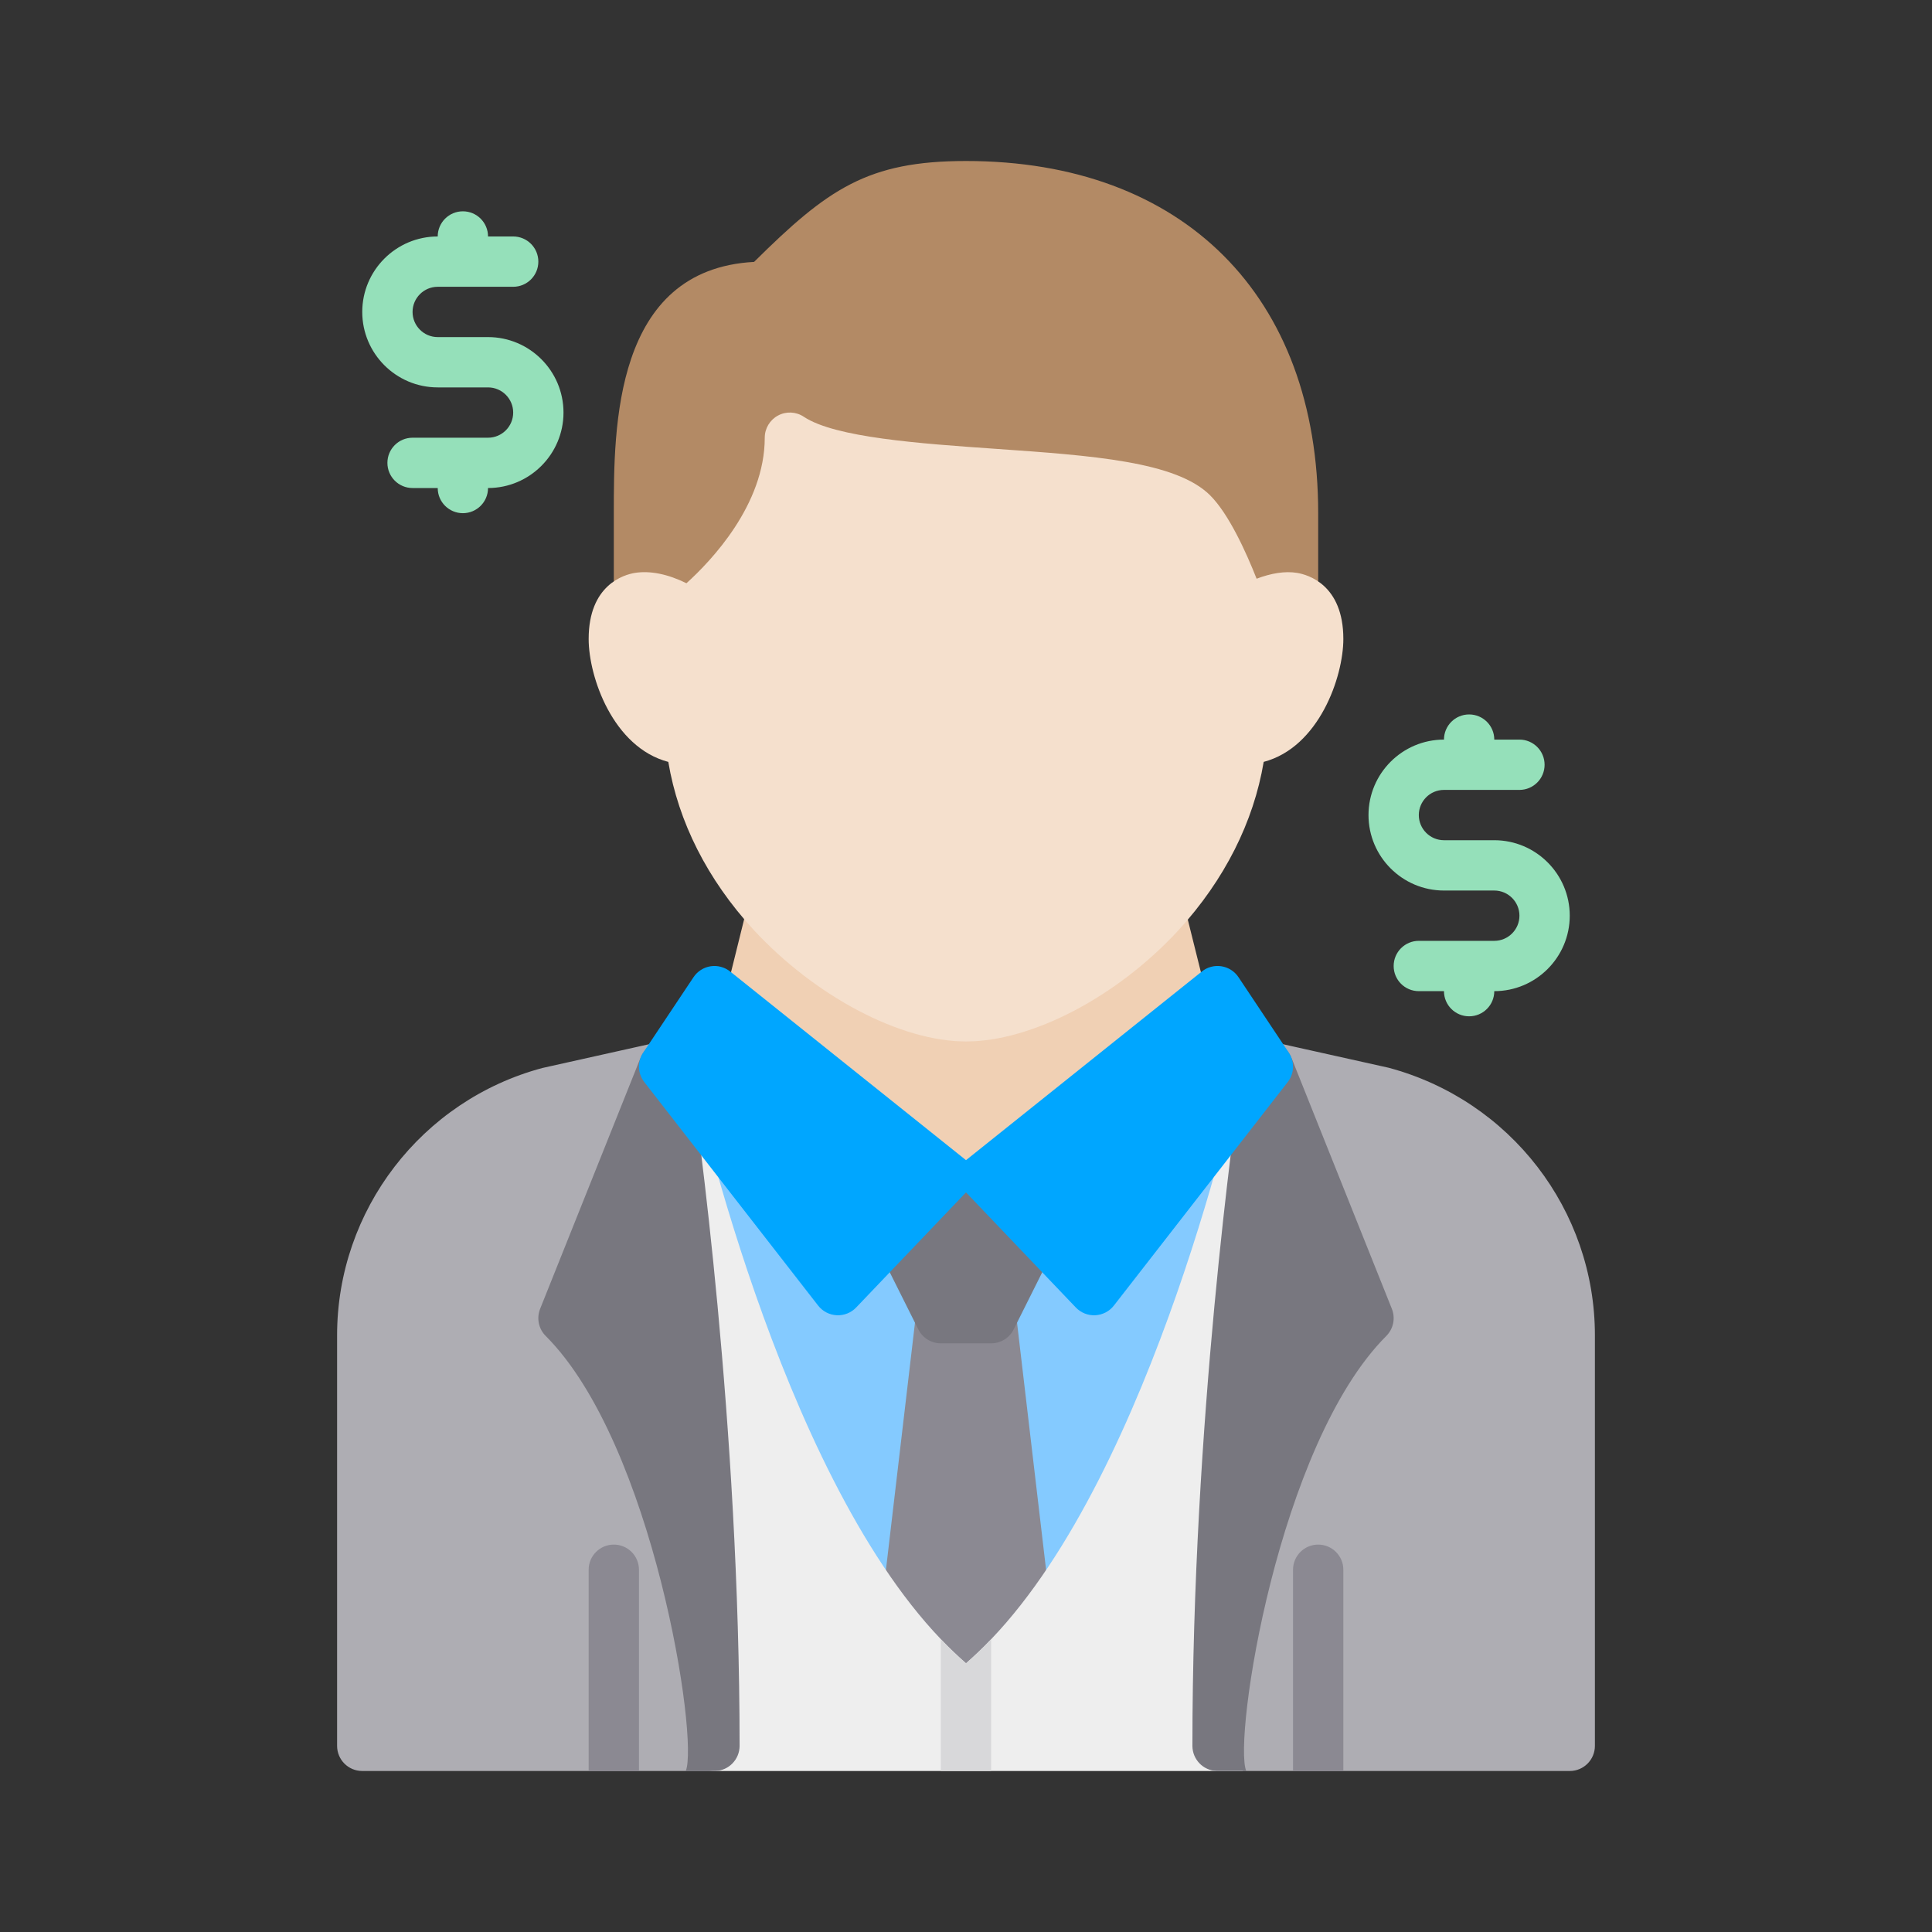 <?xml version="1.0" encoding="UTF-8" standalone="no"?> <svg xmlns:dc="http://purl.org/dc/elements/1.1/" xmlns:cc="http://creativecommons.org/ns#" xmlns:rdf="http://www.w3.org/1999/02/22-rdf-syntax-ns#" xmlns:svg="http://www.w3.org/2000/svg" xmlns="http://www.w3.org/2000/svg" xmlns:sodipodi="http://sodipodi.sourceforge.net/DTD/sodipodi-0.dtd" xmlns:inkscape="http://www.inkscape.org/namespaces/inkscape" id="Layer_1" height="72" viewBox="0 0 86.4 86.4" width="72" version="1.1" sodipodi:docname="Rich man.svg" inkscape:version="1.0 (4035a4fb49, 2020-05-01)"><rect x="0" y="0" width="86.4" height="86.4" fill="#333333" stroke="none"/><defs id="defs97"></defs><g id="g92" transform="matrix(1.125,0,0,1.125,7.2,7.2)"><g fill="#aeadb3" id="g6"><path d="m 48.798,36.044 -4.58,-1.02 c -0.362,-0.082 -0.739,0.046 -0.979,0.328 -0.24,0.283 -0.305,0.675 -0.167,1.02 l 3.764,9.408 c -4.804,5.419 -5.791,16.647 -5.831,17.137 -0.023,0.279 0.071,0.554 0.26,0.76 C 41.453,63.883 41.721,64 42,64 h 14 c 0.553,0 1,-0.448 1,-1 V 46.68 c 0,-4.97 -3.356,-9.34 -8.202,-10.636 z" id="path2"></path><path d="m 20.929,36.372 c 0.138,-0.345 0.073,-0.737 -0.167,-1.02 -0.24,-0.282 -0.617,-0.41 -0.979,-0.328 l -4.621,1.03 C 10.356,37.34 7,41.71 7,46.68 V 63 c 0,0.552 0.447,1 1,1 h 14 c 0.279,0 0.547,-0.117 0.736,-0.323 0.188,-0.206 0.283,-0.481 0.26,-0.76 -0.04,-0.49 -1.027,-11.718 -5.831,-17.137 z" id="path4"></path></g><g id="g20"><g id="g12"><g id="g10"><path d="m 30.395,42.553 c -0.135,-0.27 -0.385,-0.465 -0.68,-0.529 -0.297,-0.065 -0.604,0.007 -0.84,0.196 l -1.708,1.367 -6.378,-8.2 c -0.286,-0.368 -0.787,-0.488 -1.21,-0.293 -0.422,0.196 -0.653,0.658 -0.558,1.113 0.132,0.625 3.296,15.384 9.733,23.028 0.193,0.229 0.475,0.356 0.765,0.356 0.096,0 0.192,-0.014 0.287,-0.042 0.382,-0.115 0.659,-0.445 0.706,-0.841 l 1.48,-12.59 c 0.022,-0.193 -0.012,-0.39 -0.099,-0.564 z" fill="#84caff" id="path8"></path></g></g><g id="g18"><g id="g16"><path d="m 44.979,36.206 c 0.096,-0.456 -0.136,-0.917 -0.558,-1.113 -0.422,-0.195 -0.924,-0.075 -1.21,0.293 l -6.378,8.2 -1.708,-1.367 c -0.236,-0.188 -0.544,-0.26 -0.84,-0.196 -0.295,0.064 -0.545,0.259 -0.68,0.529 l -1.5,3 c -0.087,0.174 -0.121,0.371 -0.099,0.564 l 1.48,12.59 c 0.047,0.396 0.324,0.727 0.706,0.841 0.095,0.028 0.191,0.042 0.287,0.042 0.29,0 0.572,-0.126 0.765,-0.356 6.439,-7.643 9.603,-22.402 9.735,-23.027 z" fill="#84caff" id="path14"></path></g></g></g><g id="g26"><g id="g24"><path d="m 35.474,58.473 -1.48,-12.59 C 33.934,45.379 33.507,45 33,45 h -2 c -0.507,0 -0.934,0.379 -0.993,0.883 l -1.48,12.59 c -0.005,0.039 -0.007,0.088 -0.007,0.127 0,0.233 0.081,0.458 0.23,0.638 0.833,1.006 1.725,1.868 2.649,2.562 0.179,0.133 0.39,0.2 0.601,0.2 0.211,0 0.422,-0.067 0.601,-0.2 0.925,-0.694 1.816,-1.556 2.649,-2.562 0.149,-0.18 0.23,-0.405 0.23,-0.638 v -0.01 c 0,-0.039 -10e-4,-0.078 -0.006,-0.117 z" fill="#8b8992" id="path22"></path></g></g><path d="m 44.98,36.19 -0.01,0.04 c -0.339,2.32 -2.057,14.773 -1.966,27.77 0,0 -1.003,0 -21.003,0 -0.55,0 -1,-0.45 -1,-1 0,-12.63 -1.64,-24.51 -1.97,-26.77 -0.08,-0.53 0.27,-1.05 0.8,-1.15 0.54,-0.09 1.04,0.23 1.16,0.76 0.15,0.7 3.53,16.15 10.01,22.92 0.32,0.34 0.66,0.66 1,0.96 0.34,-0.3 0.68,-0.62 1,-0.96 6.48,-6.77 9.86,-22.22 10.01,-22.92 0.12,-0.53 0.62,-0.87 1.16,-0.77 0.529,0.09 0.889,0.59 0.809,1.12 z" fill="#eeeeee" id="path28"></path><g fill="#8b8992" id="g34"><path d="m 18,55 c -0.553,0 -1,0.448 -1,1 v 8 h 2 v -8 c 0,-0.552 -0.447,-1 -1,-1 z" id="path30"></path><path d="m 46,55 c -0.553,0 -1,0.448 -1,1 v 8 h 2 v -8 c 0,-0.552 -0.447,-1 -1,-1 z" id="path32"></path></g><g fill="#78777f" id="g40"><path d="m 20.986,35.834 c -0.068,-0.406 -0.382,-0.736 -0.797,-0.816 -0.467,-0.09 -0.939,0.165 -1.118,0.61 l -4,10 C 14.923,46 15.009,46.424 15.293,46.707 19.578,50.992 21.384,62.75 20.86,64 h 1.139 c 0.015,0 0.028,0 0.043,-10e-4 C 22.577,63.977 23,63.536 23,63 23,50.234 21.338,38.22 20.999,35.905 20.996,35.881 20.991,35.858 20.986,35.834 Z" id="path36"></path><path d="M 48.707,46.707 C 48.99,46.424 49.077,46 48.929,45.628 l -4,-10 c -0.179,-0.446 -0.655,-0.7 -1.118,-0.61 -0.424,0.082 -0.742,0.424 -0.801,0.842 -0.006,0.03 -0.011,0.059 -0.015,0.081 C 42.662,38.22 41,50.234 41,63 c 0,0.536 0.423,0.977 0.958,0.999 C 41.973,64 41.986,64 42.001,64 h 1.139 c -0.528,-1.261 1.263,-12.989 5.567,-17.293 z" id="path38"></path></g><g id="g46"><g id="g44"><path d="m 41.375,34.781 c 0.291,-0.232 0.428,-0.609 0.356,-0.974 -0.012,-0.058 -0.029,-0.15 -0.068,-0.256 L 40.69,29.648 C 40.6,29.291 40.323,29.012 39.965,28.921 39.611,28.832 39.231,28.943 38.983,29.214 36.595,31.815 33.689,33 32,33 c -1.728,0 -4.681,-1.311 -6.983,-3.817 -0.25,-0.27 -0.626,-0.382 -0.984,-0.292 -0.356,0.091 -0.634,0.371 -0.723,0.729 l -0.974,3.932 c -0.038,0.105 -0.056,0.197 -0.067,0.255 -0.071,0.365 0.065,0.742 0.356,0.974 l 8.75,7 C 31.558,41.927 31.779,42 32,42 c 0.221,0 0.442,-0.073 0.625,-0.219 z" fill="#f0d0b4" id="path42"></path></g></g><g id="g52"><g id="g50"><path d="m 35.395,43.447 c 0.211,-0.422 0.099,-0.934 -0.27,-1.228 l -2.5,-2 c -0.365,-0.292 -0.885,-0.292 -1.25,0 l -2.5,2 c -0.368,0.294 -0.48,0.806 -0.27,1.228 l 1.5,3 C 30.275,46.786 30.621,47 31,47 h 2 c 0.379,0 0.725,-0.214 0.895,-0.553 z" fill="#78777f" id="path48"></path></g></g><g id="g62"><g id="g60"><g id="g58"><g id="g56"><path d="M 32,0 C 28.09,0 26.507,1.106 23.576,4.011 18,4.312 18,10.59 18,14 v 3.36 c 0,0.293 0.129,0.572 0.353,0.762 0.224,0.19 0.518,0.271 0.809,0.225 0.168,-0.026 0.624,0.045 1.284,0.485 C 20.613,18.944 20.807,19 21,19 c 0.211,0 0.423,-0.067 0.6,-0.2 0.159,-0.119 3.488,-2.656 4.247,-6.325 1.826,0.588 4.44,0.771 7.17,0.961 2.875,0.201 6.455,0.45 7.276,1.271 0.605,0.605 1.4,2.535 1.758,3.609 0.099,0.295 0.33,0.528 0.625,0.629 0.294,0.101 0.619,0.059 0.879,-0.114 0.661,-0.44 1.12,-0.511 1.284,-0.485 0.289,0.047 0.584,-0.035 0.809,-0.225 C 45.871,17.932 46,17.653 46,17.36 V 14 C 46,5.364 40.636,0 32,0 Z" fill="#b38a65" id="path54"></path></g></g></g></g><g id="g72"><g id="g70"><g id="g68"><g id="g66"><path d="M 47,19 C 47,16.847 45.595,16.445 45.161,16.373 44.68,16.294 44.127,16.387 43.552,16.605 43.138,15.557 42.453,14.039 41.707,13.293 40.357,11.943 37.02,11.71 33.156,11.44 30.176,11.232 26.798,10.996 25.554,10.168 25.247,9.962 24.851,9.944 24.528,10.118 24.203,10.292 24,10.631 24,11 24,13.663 21.87,15.896 20.887,16.785 20.155,16.423 19.446,16.276 18.835,16.374 18.405,16.445 17,16.847 17,19 c 0,1.509 0.968,4.307 3.166,4.887 0.4,2.384 1.553,4.673 3.379,6.662 C 26.002,33.211 29.4,35 32,35 c 2.623,0 6.021,-1.782 8.459,-4.436 1.822,-1.996 2.974,-4.289 3.375,-6.678 C 46.031,23.307 47,20.509 47,19 Z" fill="#f5e0cd" id="path64"></path></g></g></g></g><g id="g78"><g id="g76"><path d="m 44.832,35.445 -2,-3 c -0.155,-0.233 -0.401,-0.391 -0.679,-0.434 -0.277,-0.043 -0.56,0.032 -0.778,0.208 l -9.375,7.5 -9.375,-7.5 c -0.219,-0.175 -0.503,-0.25 -0.778,-0.208 -0.277,0.043 -0.523,0.2 -0.679,0.434 l -2,3 c -0.239,0.358 -0.222,0.829 0.043,1.168 l 6.91,8.885 c 0.179,0.23 0.448,0.37 0.739,0.385 0.291,0.015 0.573,-0.098 0.774,-0.308 L 32,41 l 4.366,4.575 c 0.201,0.21 0.483,0.323 0.774,0.308 0.291,-0.015 0.56,-0.155 0.739,-0.385 l 6.91,-8.885 c 0.265,-0.339 0.282,-0.81 0.043,-1.168 z" fill="#00a6ff" id="path74"></path></g></g><g fill="#95e0ba" id="g84"><path d="M 13,7 H 11 C 10.448,7 10,6.551 10,6 10,5.449 10.448,5 11,5 h 3 C 14.553,5 15,4.552 15,4 15,3.448 14.553,3 14,3 H 13 C 13,2.448 12.553,2 12,2 11.447,2 11,2.448 11,3 9.346,3 8,4.346 8,6 8,7.654 9.346,9 11,9 h 2 c 0.552,0 1,0.449 1,1 0,0.551 -0.448,1 -1,1 h -3 c -0.553,0 -1,0.448 -1,1 0,0.552 0.447,1 1,1 h 1 c 0,0.552 0.447,1 1,1 0.553,0 1,-0.448 1,-1 1.654,0 3,-1.346 3,-3 0,-1.654 -1.346,-3 -3,-3 z" id="path80"></path><path d="m 53,27 h -2 c -0.552,0 -1,-0.449 -1,-1 0,-0.551 0.448,-1 1,-1 h 3 c 0.553,0 1,-0.448 1,-1 0,-0.552 -0.447,-1 -1,-1 h -1 c 0,-0.552 -0.447,-1 -1,-1 -0.553,0 -1,0.448 -1,1 -1.654,0 -3,1.346 -3,3 0,1.654 1.346,3 3,3 h 2 c 0.552,0 1,0.449 1,1 0,0.551 -0.448,1 -1,1 h -3 c -0.553,0 -1,0.448 -1,1 0,0.552 0.447,1 1,1 h 1 c 0,0.552 0.447,1 1,1 0.553,0 1,-0.448 1,-1 1.654,0 3,-1.346 3,-3 0,-1.654 -1.346,-3 -3,-3 z" id="path82"></path></g><g id="g90"><g id="g88"><path d="M 33,58.76 V 64 h -2 v -5.24 c 0.32,0.34 0.66,0.66 1,0.96 0.34,-0.3 0.68,-0.62 1,-0.96 z" fill="#d8d8da" id="path86"></path></g></g></g></svg> 